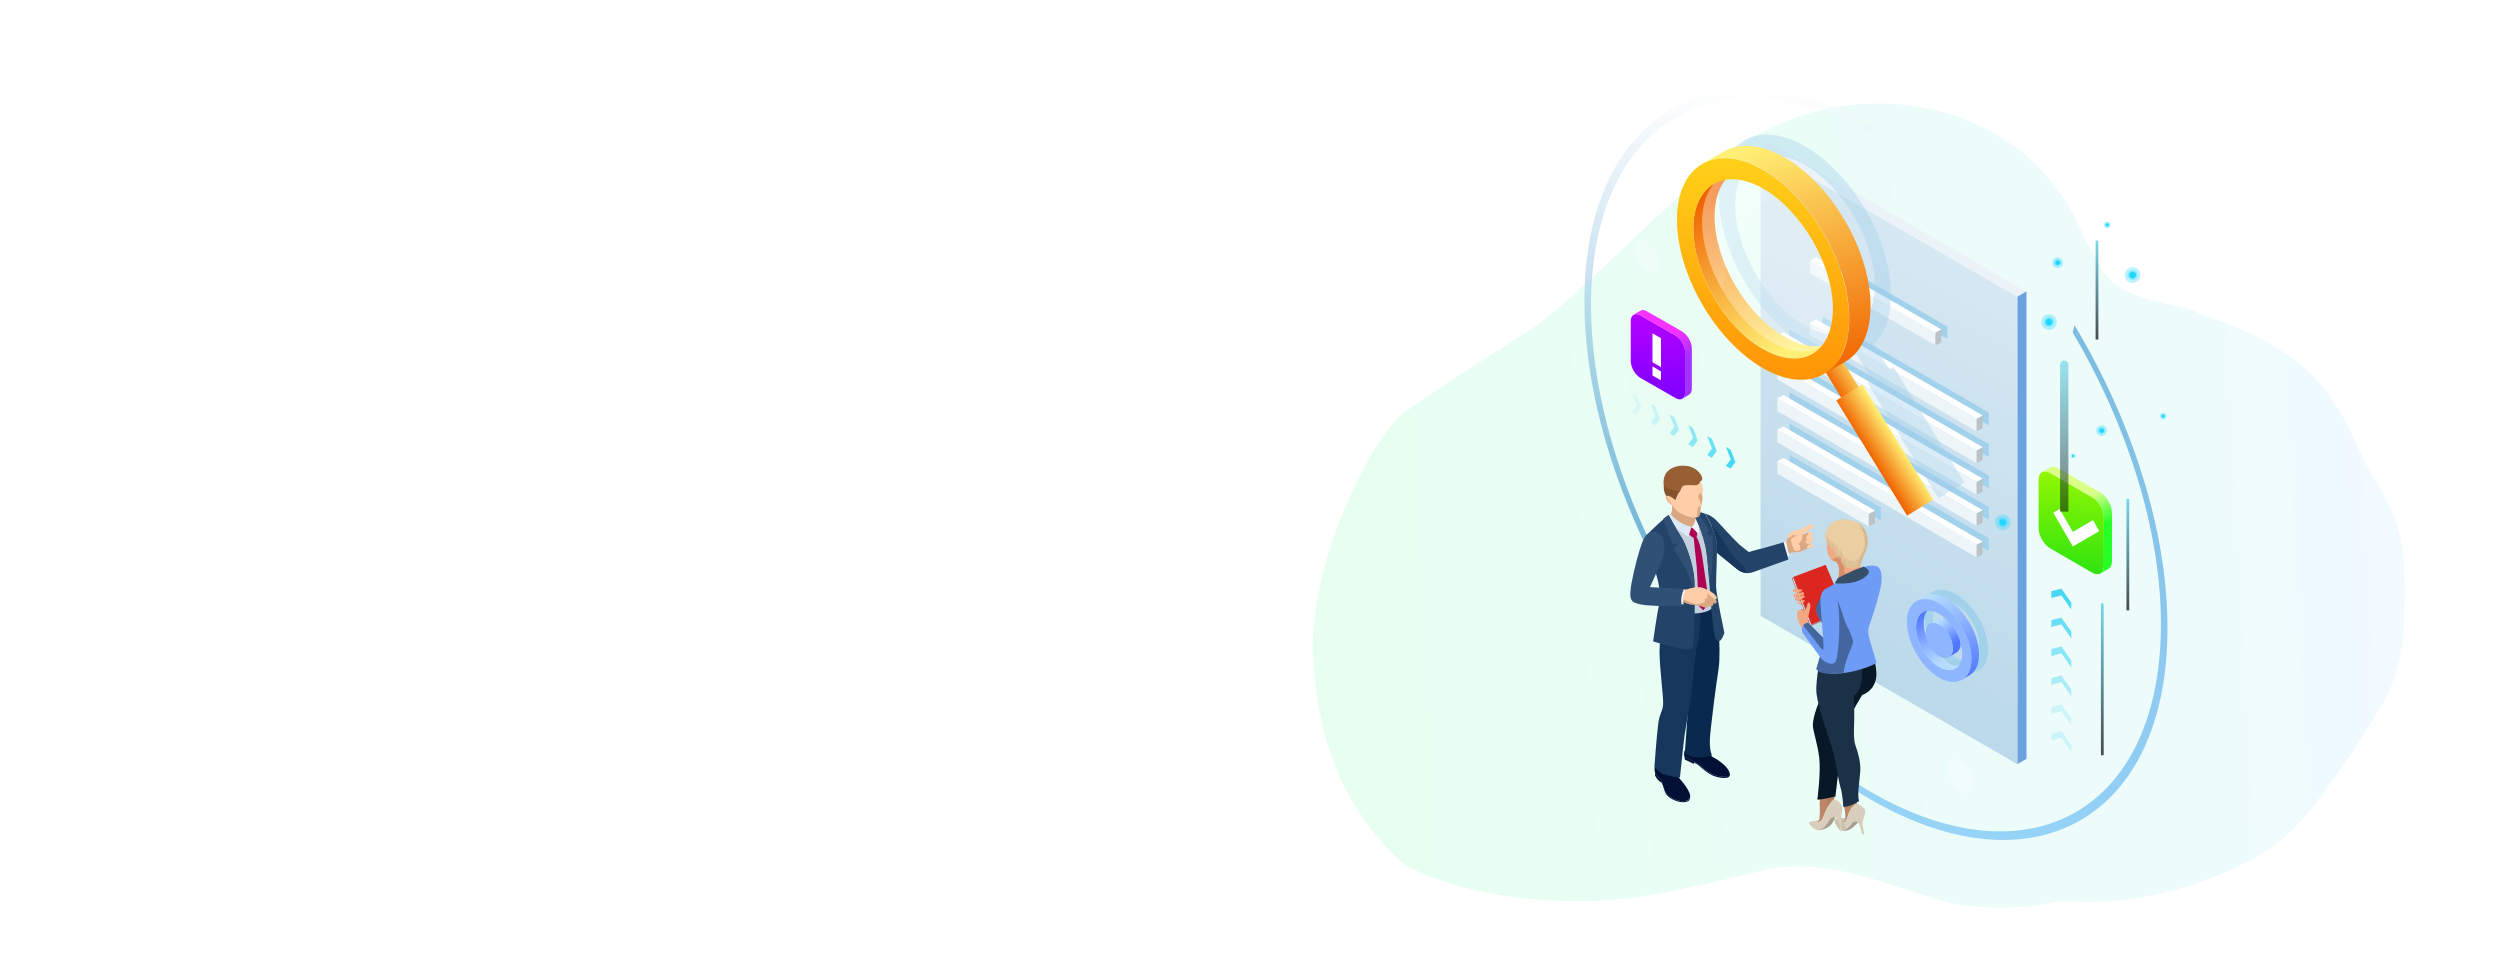 <?xml version="1.0" encoding="utf-8"?>
<!-- Generator: Adobe Illustrator 26.5.0, SVG Export Plug-In . SVG Version: 6.00 Build 0)  -->
<svg version="1.1" id="デザイン" xmlns="http://www.w3.org/2000/svg" xmlns:xlink="http://www.w3.org/1999/xlink" x="0px"
	 y="0px" viewBox="0 0 1175.2 451.2" style="enable-background:new 0 0 1175.2 451.2;" xml:space="preserve">
<style type="text/css">
	.st0{fill:#FFFFFF;}
	.st1{fill:url(#SVGID_1_);}
	.st2{opacity:0.3;fill:#1ED6FE;}
	.st3{fill:#1ED6FE;}
	.st4{fill:#EBF3F8;}
	.st5{fill:#6BA1DF;}
	.st6{fill:url(#SVGID_00000103943561568809924040000017187720684424865929_);}
	.st7{fill:#A2D1EC;}
	.st8{fill:#EEF5F9;}
	.st9{fill:#BCC3C7;}
	.st10{fill:url(#SVGID_00000119097916491956890210000016923670487149866173_);}
	.st11{fill:url(#SVGID_00000156549336099369426130000006879182931507921082_);}
	.st12{fill:#8EB5FF;}
	.st13{fill:url(#SVGID_00000096749070730790172950000005113029144755838647_);}
	.st14{opacity:0.4;fill:#A2D1EC;}
	.st15{fill:url(#SVGID_00000034072251107392097550000012302500246893038239_);}
	.st16{opacity:0.3;fill:#FFFFFF;}
	.st17{opacity:0.1;fill:#FFFFFF;}
	.st18{fill:url(#SVGID_00000115497171712222134520000014515093556351081663_);}
	.st19{fill:url(#SVGID_00000162336192738671213500000002397870468046363043_);}
	.st20{fill:url(#SVGID_00000044160456554581649200000017671277359058213794_);}
	.st21{fill:url(#SVGID_00000173145964632323250140000017485928879052743587_);}
	.st22{opacity:0.5;fill:url(#SVGID_00000147911683848333834740000006615607876158995328_);}
	.st23{opacity:0.5;fill:url(#SVGID_00000176763511389371844390000008724848997301227680_);}
	.st24{fill:url(#SVGID_00000067931526407276783160000014269035592182322331_);}
	.st25{fill:url(#SVGID_00000022551577745930701570000018275631768774263204_);}
	.st26{fill:url(#SVGID_00000023275429142263834430000007916331725497472899_);}
	.st27{fill:url(#SVGID_00000156563270289050884570000002720116035960377515_);}
	.st28{fill:#48D8F5;}
	.st29{opacity:0.8;fill:#48D8F5;}
	.st30{opacity:0.6;fill:#48D8F5;}
	.st31{opacity:0.4;fill:#48D8F5;}
	.st32{opacity:0.2;fill:#48D8F5;}
	.st33{opacity:0.1;fill:#48D8F5;}
	.st34{opacity:0.2;fill:#FFFFFF;}
	.st35{fill:#F2A983;}
	.st36{fill:#D88F69;}
	.st37{fill:#1B446E;}
	.st38{fill:#B61617;}
	.st39{fill:#A2A9AD;}
	.st40{fill:#D4DBDF;}
	.st41{fill:#DC2620;}
	.st42{fill:#BD8668;}
	.st43{opacity:0.5;fill:#B0795B;}
	.st44{fill:#D9CEBC;}
	.st45{fill:#A79C8A;}
	.st46{fill:#CCC1AF;}
	.st47{fill:#091826;}
	.st48{fill:#1A3147;}
	.st49{fill:#6E9BF5;}
	.st50{opacity:0.5;fill:#1A3147;}
	.st51{fill:#EBCEA2;}
	.st52{opacity:0.5;fill:#D2B589;}
	.st53{fill:#D2B589;}
	.st54{fill:#354F68;}
	.st55{fill:#001135;}
	.st56{fill:#092A4E;}
	.st57{fill:#16375B;}
	.st58{fill:#C2CFDC;}
	.st59{fill:#B00052;}
	.st60{fill:#D9A782;}
	.st61{fill:#DBE8F5;}
	.st62{fill:#234468;}
	.st63{fill:#305175;}
	.st64{fill:#F1A882;}
	.st65{fill:#FFCDA8;}
	.st66{fill:#985F35;}
	.st67{opacity:0.3;fill:#563317;}
	.st68{opacity:0.5;fill:url(#SVGID_00000045620561714819237880000016360022364220650940_);}
	.st69{opacity:0.7;fill:url(#SVGID_00000008115919998473840390000012260953601671133071_);}
	.st70{opacity:0.7;fill:url(#SVGID_00000115496620796366072800000001336772083685159080_);}
	.st71{opacity:0.7;fill:url(#SVGID_00000019670718403199158960000005791935286089436309_);}
</style>
<rect class="st0" width="1175.2" height="451.2"/>
<linearGradient id="SVGID_1_" gradientUnits="userSpaceOnUse" x1="613.477" y1="239.162" x2="1127.867" y2="239.162" gradientTransform="matrix(0.999 -5.154490e-02 5.154490e-02 0.999 -10.727 45.833)">
	<stop  offset="0" style="stop-color:#E6FFF0"/>
	<stop  offset="1" style="stop-color:#F0FAFF"/>
</linearGradient>
<path class="st1" d="M1127.6,249.5c-4.7-17.3-10.8-20.3-18-36.7c-5.2-12-11.2-23.8-19.9-33.5c-10.7-11.8-25-19.9-39.7-25.9
	c-5.6-2.3-11.3-4.3-17-6.1c-0.2-0.5-0.4-0.8-0.7-1c-11.2-3.7-24.5-4.5-34.8-10.7c-3.5-2-6.6-4.7-9.2-8.2c-2.5-5-5.3-9.8-8.2-14.6
	c-23.4-61.8-97.3-80-153-50c-30.8,16.6-85.9,79.8-111.7,94.8c-3,1.9-8.9,5.6-15.7,9.9c-13.5,8.6-39,25.7-40.4,26.9
	c-16.6,14.4-44.3,72.9-42.1,113.9c2.5,46.1,18.3,76.5,44,98.9c5,2.4,10.2,4.5,15.4,6.4c15.8,5.5,32.6,8.5,49.3,9.5
	c10.7,0.7,21.4,0.7,31.9-0.1c10.5-0.8,20.9-2.4,30.7-4.7c8.7-1.6,17.2-3.5,25.6-5.7c3.6-0.8,7.1-1.6,10.5-2.3
	c27.4-8.4,54,2.4,80.4,10.8c20.4,7,42.9,7,64.3,2.4c27.6,2.4,55.7-3.6,80.9-15.3c8.4-3.9,16.6-8.4,23.6-14.5
	c6.7-5.8,12.2-12.7,17.5-19.8c9.8-13.1,18.9-26.7,27.3-40.7c5.3-8.8,8.9-18.1,10.4-29C1130.9,289,1131.3,263.1,1127.6,249.5z"/>
<g>
	<g>
		<path class="st2" d="M990.5,202.4c0,1.4-1.2,2.6-2.6,2.6c-1.4,0-2.6-1.2-2.6-2.6c0-1.4,1.2-2.6,2.6-2.6
			C989.4,199.8,990.5,201,990.5,202.4z"/>
		<path class="st2" d="M989.6,202.4c0,0.9-0.7,1.7-1.7,1.7c-0.9,0-1.7-0.7-1.7-1.7c0-0.9,0.7-1.7,1.7-1.7
			C988.9,200.8,989.6,201.5,989.6,202.4z"/>
		<path class="st3" d="M989.1,202.4c0,0.6-0.5,1.1-1.1,1.1c-0.6,0-1.1-0.5-1.1-1.1c0-0.6,0.5-1.1,1.1-1.1
			C988.6,201.3,989.1,201.8,989.1,202.4z"/>
	</g>
	<g>
		<path class="st2" d="M969.9,123.5c0,1.4-1.2,2.6-2.6,2.6c-1.4,0-2.6-1.2-2.6-2.6c0-1.4,1.2-2.6,2.6-2.6
			C968.7,120.9,969.9,122.1,969.9,123.5z"/>
		<path class="st2" d="M968.9,123.5c0,0.9-0.7,1.7-1.7,1.7c-0.9,0-1.7-0.7-1.7-1.7c0-0.9,0.7-1.7,1.7-1.7
			C968.2,121.9,968.9,122.6,968.9,123.5z"/>
		<path class="st3" d="M968.4,123.5c0,0.6-0.5,1.1-1.1,1.1c-0.6,0-1.1-0.5-1.1-1.1c0-0.6,0.5-1.1,1.1-1.1
			C967.9,122.4,968.4,122.9,968.4,123.5z"/>
	</g>
	<g>
		<path class="st2" d="M975.7,214.3c0,0.6-0.5,1.2-1.2,1.2c-0.6,0-1.2-0.5-1.2-1.2c0-0.6,0.5-1.2,1.2-1.2
			C975.2,213.2,975.7,213.7,975.7,214.3z"/>
		<path class="st2" d="M975.3,214.3c0,0.4-0.3,0.7-0.7,0.7c-0.4,0-0.7-0.3-0.7-0.7c0-0.4,0.3-0.7,0.7-0.7
			C974.9,213.6,975.3,213.9,975.3,214.3z"/>
		<path class="st3" d="M975,214.3c0,0.3-0.2,0.5-0.5,0.5c-0.3,0-0.5-0.2-0.5-0.5c0-0.3,0.2-0.5,0.5-0.5
			C974.8,213.8,975,214,975,214.3z"/>
	</g>
	<polygon class="st4" points="948.3,139.5 827.6,69.9 831.9,67.3 952.6,137 	"/>
	<polygon class="st5" points="952.6,356.7 948.3,359.2 948.3,139.5 952.6,137 	"/>
	
		<linearGradient id="SVGID_00000155857191373222933200000012619889590835955634_" gradientUnits="userSpaceOnUse" x1="958.515" y1="75.494" x2="845.05" y2="298.947">
		<stop  offset="0" style="stop-color:#EEF5F9"/>
		<stop  offset="6.313600e-02" style="stop-color:#DCEBF4"/>
		<stop  offset="1" style="stop-color:#BBD9EA"/>
	</linearGradient>
	<polygon style="fill:url(#SVGID_00000155857191373222933200000012619889590835955634_);" points="948.3,359.2 827.6,289.5 
		827.6,69.9 948.3,139.5 	"/>
	<polygon class="st7" points="934.9,199.9 856.6,154.7 856.6,148.7 934.9,193.9 	"/>
	<polygon class="st7" points="915.4,159.4 856.6,125.4 856.6,119.5 915.4,153.5 	"/>
	<g>
		<polygon class="st8" points="929.2,202.8 850.9,157.6 850.9,151.6 929.2,196.8 		"/>
		<polygon class="st9" points="929.2,202.8 932,201.3 932,195.3 929.2,196.8 		"/>
		<polygon class="st0" points="932,195.3 853.7,150.1 850.9,151.6 929.2,196.8 		"/>
	</g>
	<g>
		<polygon class="st8" points="909.8,162.3 850.9,128.4 850.9,122.4 909.8,156.4 		"/>
		<polygon class="st9" points="909.8,162.3 912.6,160.9 912.6,154.9 909.8,156.4 		"/>
		<polygon class="st0" points="912.6,154.9 853.7,120.9 850.9,122.4 909.8,156.4 		"/>
	</g>
	<g>
		<polygon class="st7" points="934.9,214.8 841.2,160.7 841.2,154.8 934.9,208.8 		"/>
		<g>
			<polygon class="st8" points="929.2,217.7 835.5,163.6 835.5,157.7 929.2,211.7 			"/>
			<polygon class="st9" points="929.2,217.7 932,216.2 932,210.2 929.2,211.7 			"/>
			<polygon class="st0" points="932,210.2 838.4,156.2 835.5,157.7 929.2,211.7 			"/>
		</g>
	</g>
	<g>
		<polygon class="st7" points="934.9,229.5 841.2,175.5 841.2,169.5 934.9,223.6 		"/>
		<g>
			<polygon class="st8" points="929.2,232.5 835.5,178.4 835.5,172.4 929.2,226.5 			"/>
			<polygon class="st9" points="929.2,232.5 932,231 932,225 929.2,226.5 			"/>
			<polygon class="st0" points="932,225 838.4,171 835.5,172.4 929.2,226.5 			"/>
		</g>
	</g>
	<g>
		<polygon class="st7" points="934.9,244.3 841.2,190.3 841.2,184.3 934.9,238.4 		"/>
		<g>
			<polygon class="st8" points="929.2,247.2 835.5,193.2 835.5,187.2 929.2,241.3 			"/>
			<polygon class="st9" points="929.2,247.2 932,245.7 932,239.8 929.2,241.3 			"/>
			<polygon class="st0" points="932,239.8 838.4,185.7 835.5,187.2 929.2,241.3 			"/>
		</g>
	</g>
	<g>
		<polygon class="st7" points="934.9,259.1 841.2,205 841.2,199.1 934.9,253.1 		"/>
		<g>
			<polygon class="st8" points="929.2,262 835.5,207.9 835.5,202 929.2,256 			"/>
			<polygon class="st9" points="929.2,262 932,260.5 932,254.6 929.2,256 			"/>
			<polygon class="st0" points="932,254.6 838.4,200.5 835.5,202 929.2,256 			"/>
		</g>
	</g>
	<g>
		<polygon class="st7" points="884.2,244.6 841.2,219.8 841.2,213.8 884.2,238.6 		"/>
		<g>
			<polygon class="st8" points="878.5,247.5 835.5,222.7 835.5,216.7 878.5,241.5 			"/>
			<polygon class="st9" points="878.5,247.5 881.4,246 881.4,240 878.5,241.5 			"/>
			<polygon class="st0" points="881.4,240 838.4,215.3 835.5,216.7 878.5,241.5 			"/>
		</g>
	</g>
	<g>
		<g>
			<path class="st7" d="M919.4,289.3c-3.5-2-6.4-0.4-6.4,3.7c0,4.1,2.8,9,6.4,11.1c3.5,2,6.4,0.4,6.4-3.7
				C925.8,296.3,923,291.4,919.4,289.3z"/>
			<path class="st7" d="M919.5,279.3c-8.4-4.8-15.2-1-15.2,8.7c0,9.6,6.7,21.3,15.1,26.1c8.4,4.8,15.2,1,15.2-8.7
				C934.6,295.8,927.8,284.1,919.5,279.3z M919.4,309.2c-6-3.5-10.9-11.9-10.8-18.8c0-6.9,4.9-9.7,10.9-6.2
				c6,3.5,10.9,11.9,10.8,18.8C930.3,309.9,925.4,312.7,919.4,309.2z"/>
		</g>
		<g>
			
				<linearGradient id="SVGID_00000137842020235943922210000006791119534387863207_" gradientUnits="userSpaceOnUse" x1="914.213" y1="310.484" x2="902.704" y2="289.027">
				<stop  offset="0" style="stop-color:#B5DCFF"/>
				<stop  offset="1" style="stop-color:#5277FF"/>
			</linearGradient>
			<path style="fill:url(#SVGID_00000137842020235943922210000006791119534387863207_);" d="M915.1,311.5
				c-6-3.5-10.9-11.9-10.8-18.8c0-3.4,1.2-5.8,3.2-7l-3.6,2.1c-2,1.1-3.2,3.5-3.2,7c0,6.9,4.8,15.3,10.8,18.8c3,1.7,5.8,1.9,7.7,0.8
				l3.6-2.1C920.9,313.4,918.1,313.2,915.1,311.5z"/>
			
				<linearGradient id="SVGID_00000056385438637742550520000006535994813023570106_" gradientUnits="userSpaceOnUse" x1="910.396" y1="293.122" x2="918.198" y2="302.875">
				<stop  offset="0" style="stop-color:#B5DCFF"/>
				<stop  offset="1" style="stop-color:#5277FF"/>
			</linearGradient>
			<path style="fill:url(#SVGID_00000056385438637742550520000006535994813023570106_);" d="M915.2,291.6c-1.8-1-3.4-1.1-4.6-0.4
				l-3.6,2.1c1.2-0.7,2.8-0.6,4.6,0.4c3.5,2,6.4,7,6.4,11.1c0,2-0.7,3.4-1.9,4.1l3.6-2.1c1.1-0.7,1.9-2.1,1.9-4.1
				C921.6,298.6,918.7,293.7,915.2,291.6z"/>
			<path class="st12" d="M911.6,293.7c-3.5-2-6.4-0.4-6.4,3.7c0,4.1,2.9,9,6.4,11.1c3.5,2,6.4,0.4,6.4-3.7
				C918,300.7,915.1,295.8,911.6,293.7z"/>
			
				<linearGradient id="SVGID_00000110436912859976719160000002038984347765180570_" gradientUnits="userSpaceOnUse" x1="909.098" y1="279.041" x2="928.214" y2="317.662">
				<stop  offset="0" style="stop-color:#B5DCFF"/>
				<stop  offset="1" style="stop-color:#5277FF"/>
			</linearGradient>
			<path style="fill:url(#SVGID_00000110436912859976719160000002038984347765180570_);" d="M915.2,281.6c-4.2-2.4-8-2.7-10.8-1.1
				l-3.6,2.1c2.8-1.6,6.6-1.4,10.8,1.1c8.4,4.8,15.1,16.5,15.1,26.1c0,4.8-1.7,8.1-4.4,9.7l3.6-2.1c2.7-1.6,4.4-4.9,4.4-9.7
				C930.3,298.1,923.6,286.4,915.2,281.6z"/>
			<path class="st12" d="M911.6,283.7c-8.4-4.8-15.2-1-15.2,8.7c0,9.6,6.7,21.3,15.1,26.1c8.4,4.8,15.2,1,15.2-8.7
				C926.7,300.2,920,288.5,911.6,283.7z M911.5,313.6c-6-3.5-10.9-11.9-10.8-18.8c0-6.9,4.9-9.7,10.9-6.2c6,3.5,10.9,11.9,10.8,18.8
				C922.4,314.3,917.5,317,911.5,313.6z"/>
		</g>
	</g>
	<path class="st14" d="M890.2,172.5c0,0-0.7,0.4-2,1.2l-7.3-12c5-4.9,7.9-12.7,8-23c0.1-25.7-18-57-40.3-69.9
		C826.2,55.9,808.1,66.3,808,92c-0.1,25.7,18,57,40.3,69.9c9.1,5.3,17.6,6.7,24.4,4.7c2.5,4,5,8.1,7.4,12.1
		c-0.4,0.2-0.8,0.5-1.1,0.7c-0.8,0.5-1.1,0.7-1.1,0.7c14.8,24.2,18.4,29.9,33.3,54.2c0,0,0.4-0.2,1.1-0.7c1.9-1.2,5.8-3.5,8.6-5.2
		c1.7-1,2.6-1.6,2.6-1.6L890.2,172.5z M848.4,153c-18.1-10.5-32.8-35.8-32.7-56.6c0.1-20.8,14.8-29.2,32.9-18.8
		c18.1,10.5,32.8,35.8,32.7,56.6C881.2,155.1,866.5,163.5,848.4,153z"/>
	<g>
		
			<linearGradient id="SVGID_00000091695097981328803750000009617681728051702192_" gradientUnits="userSpaceOnUse" x1="838.276" y1="165.105" x2="866.15" y2="90.336" gradientTransform="matrix(-1 0 0 1 1677.074 0)">
			<stop  offset="0" style="stop-color:#FFF075"/>
			<stop  offset="1" style="stop-color:#F06400"/>
		</linearGradient>
		<path style="fill:url(#SVGID_00000091695097981328803750000009617681728051702192_);" d="M805.6,86.4c3.3-1.9,6.7-3.9,10-5.8
			c-5.9,3.4-9.5,10.7-9.6,21c-0.1,20.8,14.6,46.2,32.7,56.6c9.1,5.3,17.4,5.8,23.3,2.3c-3.3,1.9-6.7,3.9-10,5.8
			c-6,3.5-14.2,3-23.3-2.3c-18.1-10.5-32.8-35.8-32.7-56.6C796,97.1,799.7,89.9,805.6,86.4z"/>
		<path class="st16" d="M800.1,104.2c0.1-20.8,14.8-29.2,32.9-18.8c18.1,10.5,32.8,35.8,32.7,56.6c-0.1,20.8-14.8,29.2-32.9,18.8
			C814.7,150.4,800.1,125,800.1,104.2z"/>
		<path class="st17" d="M833.1,85.5c1.2,0.7,2.5,1.5,3.6,2.3c-10.6,8.3-23.4,23.1-27.1,48.5c-5.9-10.2-9.5-21.7-9.4-32
			C800.2,83.4,814.9,75,833.1,85.5z"/>
		
			<linearGradient id="SVGID_00000090274469811533255480000005700347216510410684_" gradientUnits="userSpaceOnUse" x1="801.166" y1="183.512" x2="809.882" y2="188.774" gradientTransform="matrix(-1 2.580000e-02 2.580000e-02 1 1674.62 -15.289)">
			<stop  offset="2.673800e-02" style="stop-color:#FABF4C"/>
			<stop  offset="1" style="stop-color:#F06400"/>
		</linearGradient>
		<path style="fill:url(#SVGID_00000090274469811533255480000005700347216510410684_);" d="M855.2,170.1c9.8,16,19.7,32.1,29.5,48.1
			c0,0,0.2-0.1,0.7-0.5c1.3-0.8,3.8-2.3,5.7-3.5c1.1-0.7,1.7-1.1,1.7-1.1l-29.5-48.1c0,0-0.6,0.4-1.7,1.1c-1.8,1.1-4.4,2.7-5.7,3.5
			C855.4,170,855.2,170.1,855.2,170.1z"/>
		
			<linearGradient id="SVGID_00000165202668057377212570000000535992234908601776_" gradientUnits="userSpaceOnUse" x1="825.705" y1="67.757" x2="867.015" y2="175.461">
			<stop  offset="0" style="stop-color:#FFF075"/>
			<stop  offset="1" style="stop-color:#F06400"/>
		</linearGradient>
		<path style="fill:url(#SVGID_00000165202668057377212570000000535992234908601776_);" d="M810.2,71.3c7.4-4.3,17.6-3.7,28.8,2.8
			c22.4,12.9,40.4,44.2,40.3,69.9c0,12.8-4.5,21.7-11.8,26c-3.3,1.9-6.7,3.9-10,5.8c7.3-4.2,11.8-13.2,11.8-26
			c0.1-25.7-18-57-40.3-69.9c-11.3-6.5-21.4-7.1-28.8-2.8C803.5,75.2,806.8,73.2,810.2,71.3z"/>
		
			<linearGradient id="SVGID_00000054253936307261039770000013736180048444662963_" gradientUnits="userSpaceOnUse" x1="828.815" y1="35.367" x2="828.815" y2="203.195">
			<stop  offset="0" style="stop-color:#FFE71F"/>
			<stop  offset="1" style="stop-color:#FF8602"/>
		</linearGradient>
		<path style="fill:url(#SVGID_00000054253936307261039770000013736180048444662963_);" d="M788.3,103.1c-0.1,25.7,18,57,40.3,69.9
			c22.4,12.9,40.5,2.5,40.6-23.1c0.1-25.7-18-57-40.3-69.9C806.6,67,788.4,77.4,788.3,103.1z M796,107.5
			c0.1-20.8,14.8-29.2,32.9-18.8c18.1,10.5,32.8,35.8,32.7,56.6c-0.1,20.8-14.8,29.2-32.9,18.8C810.6,153.7,796,128.3,796,107.5z"/>
		
			<linearGradient id="SVGID_00000120546695162241068510000002517497639087256985_" gradientUnits="userSpaceOnUse" x1="787.559" y1="202.384" x2="800.301" y2="210.077" gradientTransform="matrix(-1 2.580000e-02 2.580000e-02 1 1674.62 -15.289)">
			<stop  offset="0" style="stop-color:#FFF075"/>
			<stop  offset="1" style="stop-color:#F06400"/>
		</linearGradient>
		<path style="fill:url(#SVGID_00000120546695162241068510000002517497639087256985_);" d="M863.2,188.2
			c14.8,24.2,18.4,29.9,33.3,54.2c0,0,0.4-0.2,1.1-0.7c2-1.2,5.8-3.5,8.6-5.2c1.7-1,2.6-1.6,2.6-1.6l-33.3-54.2c0,0-0.9,0.6-2.6,1.6
			c-2.8,1.7-6.6,4.1-8.6,5.2C863.6,188,863.2,188.2,863.2,188.2z"/>
	</g>
	
		<linearGradient id="SVGID_00000061435853629677458470000009346495438120444602_" gradientUnits="userSpaceOnUse" x1="812.774" y1="43.196" x2="812.774" y2="252.043">
		<stop  offset="0" style="stop-color:#FFFFFF"/>
		<stop  offset="1" style="stop-color:#0071BC"/>
	</linearGradient>
	<path style="opacity:0.5;fill:url(#SVGID_00000061435853629677458470000009346495438120444602_);" d="M774.5,258.2l2.3-1
		c-18.1-37.2-28.9-77.1-28.9-113.7c0-85.2,58.5-120.8,131.6-81.5l1.2-2.9c-75.4-41.3-135.9-4.9-135.9,82.7
		C744.8,179.2,755.9,220.1,774.5,258.2z"/>
	
		<linearGradient id="SVGID_00000176755995031194193730000014668924819583825820_" gradientUnits="userSpaceOnUse" x1="933.956" y1="390.147" x2="981.306" y2="93.658">
		<stop  offset="0" style="stop-color:#3FA9F5"/>
		<stop  offset="1" style="stop-color:#0071BC"/>
	</linearGradient>
	<path style="opacity:0.5;fill:url(#SVGID_00000176755995031194193730000014668924819583825820_);" d="M974.3,156.2
		c25.6,43.4,41.5,92.8,41.5,137.2c0,87-61.1,122.3-136.5,78.8c-4.3-2.5-8.5-5.2-12.7-8l-1,2.9c4.5,3.1,9.1,6,13.7,8.7
		c77.1,44.5,139.6,8.4,139.6-80.6c0-46.1-16.8-97.4-43.7-142.3L974.3,156.2z"/>
	<g>
		<g>
			
				<linearGradient id="SVGID_00000029016967885742586810000017530907182978793605_" gradientUnits="userSpaceOnUse" x1="1045.324" y1="212.084" x2="1050.576" y2="282.561" gradientTransform="matrix(-1 0 0 1 2021.467 0)">
				<stop  offset="0" style="stop-color:#A9FB00"/>
				<stop  offset="1" style="stop-color:#12DE13"/>
			</linearGradient>
			<path style="fill:url(#SVGID_00000029016967885742586810000017530907182978793605_);" d="M958.3,248.3c0,3.5,2.5,7.8,5.5,9.5
				l19.7,11.4c3,1.7,5.5,0.3,5.5-3.2v-22.8c0-3.5-2.5-7.8-5.5-9.5l-19.7-11.4c-3-1.8-5.5-0.3-5.5,3.2V248.3z"/>
			
				<linearGradient id="SVGID_00000106114449691693303420000009111043444869352329_" gradientUnits="userSpaceOnUse" x1="1042.667" y1="234.846" x2="1035.882" y2="248.417" gradientTransform="matrix(-1 0 0 1 2021.467 0)">
				<stop  offset="0" style="stop-color:#D9FF89"/>
				<stop  offset="1" style="stop-color:#25FF26"/>
			</linearGradient>
			<path style="fill:url(#SVGID_00000106114449691693303420000009111043444869352329_);" d="M989,266.1v-22.8c0-3.5-2.5-7.8-5.5-9.5
				l-19.7-11.4c-1.3-0.8-2.6-0.9-3.5-0.6v0l3.3-2c1-0.6,2.4-0.6,4,0.3l19.7,11.4c3,1.8,5.5,6,5.5,9.5l0,22.8c0,1.8-0.6,3-1.7,3.6
				l-3.6,2.2v0C988.4,269,989,267.8,989,266.1z"/>
		</g>
	</g>
	<g>
		<g>
			<g>
				
					<linearGradient id="SVGID_00000151518113956686070160000011779635837955759783_" gradientUnits="userSpaceOnUse" x1="1239.994" y1="139.772" x2="1244.35" y2="198.22" gradientTransform="matrix(-1 0 0 1 2021.467 0)">
					<stop  offset="0" style="stop-color:#C100FF"/>
					<stop  offset="1" style="stop-color:#6E00FF"/>
				</linearGradient>
				<path style="fill:url(#SVGID_00000151518113956686070160000011779635837955759783_);" d="M766.6,169.8c0,2.9,2.1,6.5,4.6,7.9
					l16.4,9.4c2.5,1.5,4.6,0.3,4.6-2.6v-18.9c0-2.9-2.1-6.5-4.6-7.9l-16.4-9.4c-2.5-1.5-4.6-0.3-4.6,2.6V169.8z"/>
				
					<linearGradient id="SVGID_00000027601752363520255230000004735582547626212235_" gradientUnits="userSpaceOnUse" x1="1237.789" y1="158.649" x2="1232.162" y2="169.904" gradientTransform="matrix(-1 0 0 1 2021.467 0)">
					<stop  offset="0" style="stop-color:#F532FF"/>
					<stop  offset="1" style="stop-color:#A232FF"/>
				</linearGradient>
				<path style="fill:url(#SVGID_00000027601752363520255230000004735582547626212235_);" d="M792.1,184.5v-18.9
					c0-2.9-2.1-6.5-4.6-7.9l-16.4-9.4c-1.1-0.6-2.1-0.8-2.9-0.5v0l2.8-1.7c0.8-0.5,2-0.5,3.3,0.3l16.4,9.4c2.5,1.5,4.6,5,4.6,7.9
					l0,18.9c0,1.5-0.5,2.5-1.4,3l-3,1.8v0C791.6,187,792.1,186,792.1,184.5z"/>
			</g>
		</g>
		<g>
			<polygon class="st0" points="780.8,159 776.8,156.7 776.8,170.3 780.8,172.6 			"/>
			<polygon class="st0" points="780.8,174.6 776.8,172.2 776.8,176.5 780.8,178.8 			"/>
		</g>
	</g>
	<polygon class="st0" points="986.8,249.7 983.9,244.5 974.4,250 968.2,239.3 965.2,241 971.4,251.7 971.4,251.7 974.4,256.9 
		977.3,255.2 977.3,255.2 	"/>
	<g>
		<polygon class="st28" points="969,276.7 964.3,277.9 964.3,281.1 969,279.9 973.7,286.5 973.7,283.3 		"/>
		<polygon class="st29" points="969,290.3 964.3,291.5 964.3,294.7 969,293.5 973.7,300.1 973.7,296.9 		"/>
		<polygon class="st30" points="969,303.9 964.3,305.1 964.3,308.4 969,307.1 973.7,313.8 973.7,310.5 		"/>
		<polygon class="st31" points="969,317.5 964.3,318.8 964.3,322 969,320.7 973.7,327.4 973.7,324.2 		"/>
		<polygon class="st32" points="969,331.1 964.3,332.4 964.3,335.6 969,334.3 973.7,341 973.7,337.8 		"/>
		<polygon class="st32" points="969,343.6 964.3,344.9 964.3,348.1 969,346.8 973.7,353.5 973.7,350.3 		"/>
	</g>
	<g>
		<polygon class="st33" points="769.3,194.8 767.1,193.5 769.4,190.4 767.1,184.6 769.3,185.9 771.6,191.6 		"/>
		<polygon class="st32" points="778.1,199.9 775.9,198.6 778.2,195.5 775.9,189.7 778.1,191 780.4,196.8 		"/>
		<polygon class="st31" points="787,205 784.8,203.7 787.1,200.6 784.8,194.8 787,196.1 789.3,201.9 		"/>
		<polygon class="st30" points="795.8,210.1 793.6,208.8 795.9,205.7 793.6,199.9 795.8,201.2 798.1,207 		"/>
		<polygon class="st29" points="804.7,215.2 802.5,213.9 804.8,210.8 802.5,205 804.7,206.3 807,212.1 		"/>
		<polygon class="st28" points="813.5,220.3 811.3,219 813.6,215.9 811.3,210.1 813.5,211.4 815.8,217.2 		"/>
	</g>
	<path class="st34" d="M779.9,124.2c0,3.9-2.8,5.5-6.1,3.5c-3.4-2-6.1-6.7-6.1-10.6c0-3.9,2.8-5.5,6.1-3.5
		C777.1,115.5,779.9,120.3,779.9,124.2z"/>
	<path class="st34" d="M927.7,368.3c0,3.9-2.8,5.5-6.1,3.5c-3.4-2-6.1-6.7-6.1-10.6c0-3.9,2.8-5.5,6.1-3.5
		C925,359.6,927.7,364.4,927.7,368.3z"/>
	<g>
		<g>
			<g>
				<path class="st35" d="M843.4,277.7c0,0,1.9,0.8,1.6,1.3c-0.2,0.4-1,1.3-0.9,1.3c0,0.1,0.3,0.9,0.4,0.9c0,0,0.2,1.1,0.2,1.1
					s1.4-0.1,1.5,0.1c0.1,0.2-0.1,0.6-0.1,0.6l0.2,0.9c0,0,0.8,0.2,1.7-0.1c0.9-0.3,3.9-1.1,3.9-1.1l3.5,0.1l1.7-4.5H853
					c0,0-1.5-2.2-2.2-3c-0.6-0.8-2.3-1.4-2.9-1.6c-0.6-0.2-2,0.3-2.4,0.7c-0.5,0.4-0.6,1,0,1c0.6,0,1.7-0.3,1.7-0.3s1.5,0.7,1.2,1.1
					c-0.3,0.4-4,0.6-4,0.6L843.4,277.7z"/>
				<path class="st36" d="M844.7,282.3c0,0-0.2-1-0.2-1.1c0,0-0.3-0.8-0.4-0.9c0-0.1,0.7-0.9,0.9-1.3c0.2-0.4-1.6-1.3-1.6-1.3
					l0.9-0.8c0,0,3.7-0.2,4-0.6c0.3-0.4-1.2-1.1-1.2-1.1s-1.1,0.3-1.7,0.3c-0.3,0-0.4-0.2-0.4-0.4c0.2,0,0.6,0.1,0.9,0
					c1-0.2,1.8-0.4,1.8-0.4s1,0.8,1.2,1.3c0.2,0.5,0.3,1.8,0.9,2.8c0.6,1,1.4,1.4,1.4,1.4s-2.6,0.3-2.5,1.3c0,1,0.2,1.6,1.1,1.4
					c0.9-0.2,2.9-1.5,2.9-1.5l3.4,0.3l-0.5,1.5l-3.5-0.1c0,0-3,0.8-3.9,1.1c-0.9,0.3-1.7,0.1-1.7,0.1l-0.2-0.9c0,0,0.2-0.4,0.1-0.6
					C846.1,282.2,844.7,282.3,844.7,282.3z"/>
			</g>
			<polygon class="st37" points="854,278.1 853.7,283.4 857.2,283.6 857.8,278.1 			"/>
		</g>
		<path class="st36" d="M845.9,287.7c0-0.1,0-0.9,0.2-1c0.2-0.1,3.3-1,4-1.2c0.7-0.2,2.5-0.5,2.6,0.2c0.1,0.6-2.6,1.1-2.6,1.1
			l-0.1,0.9c0,0,1.5-0.5,2-0.6c0.4-0.1,1.6-0.2,1.7,0.2c0.1,0.4-1.1,0.7-1.9,1c-0.8,0.3-2,0.6-2,0.6v0.3c0,0,1.7-0.3,2.4-0.5
			c0.6-0.2,1.7-0.5,1.8-0.2c0.1,0.3,0.6,0.7-1.2,1.3c-1.8,0.6-3.2,0.9-3.3,1.1c0,0.1-0.1,0.4,0,0.5c0.1,0.1,0.3,0.1,1.3-0.2
			c1-0.3,2.3-0.8,2.4-0.8c0.2,0,0.7,0.3,0.2,0.7c-0.5,0.4-3.3,1.7-3.9,1.6C848.8,292.8,845.9,287.7,845.9,287.7z"/>
		<g>
			<polygon class="st38" points="851.6,293.5 851,294.3 866.6,287.4 867.2,286.6 			"/>
			<polygon class="st39" points="866.5,287.3 866.7,287 851.5,293.7 851.2,294.2 			"/>
			<polygon class="st38" points="842.4,272 851,294.3 851.6,293.5 843,271.2 			"/>
			<polygon class="st40" points="851.5,293.7 843,271.5 842.6,272.1 851.1,294.2 			"/>
			<polygon class="st41" points="843,271.2 851.6,293.5 867.2,286.6 858.2,265.5 			"/>
		</g>
		<path class="st42" d="M862.2,375.7L862.2,375.7c-2.8,1.9-4.9,7.6-5.4,9.1c-0.5,1.5-2,1.7-2.5,1.5c-0.5-0.2,0.8-0.8,0.8-0.8
			c0.3,0,0.5-5,0.3-6.5c-0.2-1.5,0.3-4.1,0.5-6.4c0.2-2.3,0.2-11.4,0.2-11.4h8.1c0,0-0.7,2.8-1.2,6.1
			C862.5,370.3,862.2,375.7,862.2,375.7z"/>
		<path class="st43" d="M862.2,375.7L862.2,375.7c-1.3,0.9-2.4,2.5-3.3,4.2c-0.2-2.9-0.3-6.7-0.3-6.7l4.1-3.2
			C862.4,372.8,862.2,375.7,862.2,375.7z"/>
		<path class="st42" d="M872.4,376c0.1,1,0.5,1.6,0.7,1.8c-3,0.8-4.2,4.9-4.6,6.2c-0.3,1.3-0.9,2.5-1.5,2.4c-0.5-0.1-0.1-0.7,0.2-1
			c0.3-0.3,0.2-0.9,0.2-0.9s0,0,0,0c0.2-0.7-0.1-3.9-0.4-4.7c-0.3-0.8-0.3-3.9-0.3-4.7c0-0.9-1.1-4.3-1.6-6.1
			c-0.5-1.8-1.8-8.4-1.8-8.4l10.8-0.8c0,0,0.2,3-0.6,5.8C872.7,368.6,872.2,374.7,872.4,376z"/>
		<path class="st44" d="M873.2,377.8c0,0,1.5,0.8,2.7,1.8c1.1,1.1,1.2,1.8,0.7,3.3c-0.5,1.5-1.1,3.2-1,4.7c0.2,1.5,0.7,4.3,0.7,4.3
			l-0.3,0.3c0,0-0.7-0.1-0.7-0.1c0.1,0-1.1-4.6-1.8-5.3c-0.7-0.7-2-1.1-3.1,0.3c-1.1,1.4-3.3,3.7-4.4,3.6c-1.2-0.1-2.6-2.2-3.2-3.6
			c-0.5-1.3-0.5-1.9,0.5-2.2c1.1-0.3,4.1-0.3,4.1-0.3s0.1,0.6-0.2,0.9c-0.3,0.3-0.7,0.9-0.2,1c0.5,0.1,1.1-1.1,1.5-2.4
			C868.9,382.7,870.1,378.5,873.2,377.8z"/>
		<path class="st45" d="M870.5,387.1c1-1.3,2.2-1.1,2.9-0.5c-0.7,0.8-2.1,2.2-3.3,3c-1.8,1.1-3.1,1-3.6,1c0,0,0,0,0,0
			C867.6,390.3,869.5,388.4,870.5,387.1z"/>
		<path class="st46" d="M863.4,384.9c1.1-0.3,4.1-0.3,4.1-0.3s0,0.5-0.1,0.8l-0.1,0.1c0,0,0,0,0,0c-0.1,0.1-0.3,0.3-0.4,0.5l0,0l0,0
			c-0.1,0.2-0.1,0.3,0,0.4c0.1,0.7,0.4,2.4,1.1,3.2c-0.7,0.6-1.5,1.1-2,1c-1.2-0.1-2.6-2.2-3.2-3.6
			C862.3,385.8,862.3,385.2,863.4,384.9z"/>
		<path class="st47" d="M879.3,304.6c0,0,3.3,8.4,2.7,13.6c-0.8,6.8-6.6,8.5-6.6,8.5s-4.9,7.7-6.7,12.8c-1.7,5.1-4.6,23.8-5,27.2
			c-0.4,3.4-0.9,7.7-0.9,7.7s-6.5,1.6-8.5,1.5c0,0,1.7-13,0.9-19.6c-0.8-6.7-2.8-12.2-3-15c-0.2-2.8,1.8-9.3,3-11.4
			c1.2-2.1,14.2-23.9,14.2-23.9L879.3,304.6z"/>
		<path class="st48" d="M874.1,306.3c0,0,1.6,4.6,1.2,11.9c-0.4,7.1-3.9,8.9-3.9,8.9s0.4,7.8,0.2,12.6c-0.2,4.9-0.2,8.6,0.7,11
			c0.9,2.4,2.4,7.3,2.2,11.5c-0.2,4.2-1.6,11.1-0.6,14.4c0,0-3.2,2-5.1,2.4c-2,0.4-2.3,0.3-2.3,0.3s-0.3-5.9-1.3-9.1
			c-1-3.2-2.6-14-3.9-18.3c-1.3-4.2-6.6-19.2-7.4-25.8c-0.7-6.6,2.6-20.9,2.6-20.9L874.1,306.3z"/>
		<path class="st49" d="M876,266.7c0,0,2.5-1.2,5.4-0.7c2.9,0.5,3.3,3.6,3,7.7c-0.3,4.1-3.7,14.7-5.1,18.6c-1.4,3.8-1.1,5.1-0.8,6.8
			c0.3,1.7,3.6,12.3,3.6,12.3s-0.7,1.3-8.6,3.6c-10,2.8-18.4,1.9-19.7-0.5l3.3-11.2c0,0,0.6-7.9,0.5-8.6c-0.1-0.7-3.8-4.9-3.9-8.1
			c-0.1-3.2,5.3-10.2,5.3-10.2l3.6-2.1C862.4,274.3,874.4,269.4,876,266.7z"/>
		<path class="st50" d="M853.8,314.4l3.3-11.2c0,0,0.6-7.9,0.5-8.6c-0.1-0.7-3.8-4.9-3.9-8.1c-0.1-1.8,1.5-4.7,3-6.9l7.3,3
			c0,0,1.9,4.8,2.8,8.2c1,3.4,5.1,9.5,4.1,12c-0.7,2-3.9,8.4-4.2,13.4C859.8,317.2,854.7,316.2,853.8,314.4z"/>
		<g>
			<path class="st35" d="M864.1,272.5c0,0,0.8-4.6,0.2-6.3c-0.5-1.8-1.1-2.1-1.8-2.4c-0.6-0.2-1.8,0-3-2.9c-1.1-2.9-0.5-4-0.6-5.2
				c-0.1-1.2-0.4-2.1-0.1-3.2c0.3-1.1,1.1-5.3,4.6-6.4c3.5-1.1,7.6-0.4,9.7,1.1c2.1,1.5,3.6,4.7,3.2,7.8c-0.3,3.1-2.2,4.9-2.5,7
				c-0.2,2.1,0.8,4.9,1.9,6.7c1.1,1.8-1.8,3.8-3.7,4.5C867.9,274.7,864.1,272.5,864.1,272.5z"/>
			<path class="st36" d="M863,261.1c0.4-2.1,0.5-4.3,0.5-4.3l3.6,3.3c0,0-1.1,7.9,0.8,11.5c0.4,0.7,0.3,1.4,0,2
				c-2.2-0.2-3.8-1.1-3.8-1.1s0.8-4.6,0.2-6.3c-0.5-1.8-1.1-2.1-1.8-2.4c-0.3-0.1-0.7-0.1-1.2-0.4C862,262.9,862.8,262.2,863,261.1z
				"/>
			<path class="st35" d="M862.5,261.3c0.1,0.2,1.5,0.5,1.5-2c0-2.5-1.6-3.3-1.7-1.4C862.2,259.6,862.5,261.3,862.5,261.3z"/>
			<path class="st51" d="M858.2,250.4c0.7-2.9,4-8.6,14.2-5.2c2.1,0.7,6.1,4.4,5.5,10.5c-0.2,2.3-1.2,4-2.1,6.2
				c-1.2,2.9-1.3,4-1.3,4s-3.4,2.3-6.6,0.7c-0.8-0.4-1.1-1-1.2-1.7c-0.2,0.3-0.4,0.5-0.6,0.7c0,0,0-1.2-0.1-2.7
				c-0.2,1.1-0.7,1.7-0.7,1.7c0.2-0.5,0.2-1.7,0-3c-0.4,1.1-0.9,1.7-0.9,1.7c0.2-0.3,0.3-1.1,0.4-2.1c-0.5,0.5-1.1,0.9-1.8,1.1
				c-0.1,0,0.8-2,0.9-3.7c-0.9,2.4-2.1,3.8-2.1,3.8c0.7-1.3,1.1-3,1.4-4.3c-0.6,1-1.4,2-1.4,2c0.4-0.8,0.6-1.7,0.6-2.6
				c-0.4,0.6-0.8,1-0.8,1c0.2-0.7,0.2-1.4,0.1-2c-0.2,1.1-1,1.7-1,1.7c0.3-1.3-0.6-3.3-1.2-4.3c0,0.9,0.2,2.2,0.9,3
				c0,0-0.9-0.8-1.5-1.9c0,0.1-0.1,0.3-0.1,0.4C858.7,255.4,857.6,253.3,858.2,250.4z"/>
			<path class="st52" d="M864.5,263.3c0.2-0.3,0.3-1.1,0.4-2.1c-0.5,0.5-1.1,0.9-1.8,1.1c-0.1,0,0.8-2,0.9-3.7
				c-0.9,2.4-2.1,3.8-2.1,3.8c0.7-1.3,1.1-3,1.4-4.3c-0.6,1-1.4,2-1.4,2c0.4-0.8,0.6-1.7,0.6-2.6c-0.4,0.6-0.8,1-0.8,1
				c0.2-0.7,0.2-1.4,0.1-2c-0.2,1.1-1,1.7-1,1.7c0.3-1.3-0.6-3.3-1.2-4.3c0,0.9,0.2,2.2,0.9,3c0,0-0.9-0.8-1.5-1.9
				c0,0.1-0.1,0.3-0.1,0.4c0,0-1-2.1-0.5-4.9c-0.1,1.3,0,2.7,0.5,3.7c0,0-0.2-1.4,0.1-2.1c0,0,0.6,0.9,1.3,2.3
				c0.6,1.4,0.8,2.7,0.8,2.7s-0.7-4-0.4-3.6c0.3,0.4,2.5,3,2.2,4.3c0,0,0.3-2,0.1-2.7c0,0,1.5,2.8,1.3,5c0,0,0.7-1.3,0.5-2.2
				c0,0,2.2,3.7,2.1,5.3l0.3-1.3c0,0,0,2.8,1.1,4.8c-0.1,0-0.2-0.1-0.3-0.1c-0.8-0.4-1.1-1-1.2-1.7c-0.2,0.3-0.4,0.5-0.6,0.7
				c0,0,0-1.2-0.1-2.7c-0.2,1.1-0.7,1.7-0.7,1.7c0.2-0.5,0.2-1.7,0-3C865,262.7,864.5,263.3,864.5,263.3z"/>
			<path class="st52" d="M866.8,263.8l1-2.1c0,0,0.2,1.5,0.9,2.2l-0.2-1.6c0,0,0.9,1.5,1.1,1.7l0.1-1.3l0.7,1.4c0,0,0.6-0.8,0.7-1.2
				l0.2,1.4c0,0,1.6-0.9,1.9-2.1c0,0,0.3,1,0.2,1.6c0.2-0.6,0.8-2.5,1.5-3.6c0.8-1.3,1.2-2.1,1.3-3.4c0,0,0.1,1.5-0.2,2.4
				c0,0,0.9-3.1,0.5-4.9c0,0,0.7,0,1.5,0.4c0,0.3,0,0.6-0.1,0.9c-0.2,2.3-1.2,4-2.1,6.2c-1.2,2.9-1.3,4-1.3,4s-3.4,2.3-6.6,0.7
				c-0.8-0.4-1.1-1-1.2-1.7c0,0-0.1,0.1-0.1,0.1L866.8,263.8z"/>
			<path class="st53" d="M873.2,266.5c0.3-2.2,2.1-6.1,2.1-6.1l-0.1,1.8c0,0,0.3-1,1.4-4.3c1.1-3.3-0.9-6.7-0.9-6.7
				c0.9,0.6,1.2,2.2,1.2,2.2c-0.2-4-3.4-5.6-3.4-5.6c1.6,0.4,2.4,1.6,2.4,1.6c-0.3-1.2-1.5-2.7-2.2-3.6c2.1,1.4,4.7,4.8,4.2,9.8
				c-0.2,2.3-1.2,4-2.1,6.2c-1.2,2.9-1.3,4-1.3,4S874,266.2,873.2,266.5z"/>
		</g>
		<path class="st54" d="M873.8,267.2c-2.9,0.9-9.8,4.5-9.8,4.5l-1.6,2.5c0,0,7.9,0.8,12.5-1.8c5.7-3.1,2.9-4.9,2.9-4.9l-1.6-1.2
			L873.8,267.2z"/>
		<path class="st44" d="M862.3,375.7c0,0,2.1,0.9,2.9,2c0.8,1.1,0.9,2.6,0.7,4c-0.3,1.4-0.6,3.5-0.5,4.8c0.1,1.3,0.6,4.3,0.6,4.3
			h-0.8c0,0-0.8-6.1-1.9-6.4c-1.1-0.3-2.2-0.4-3.4,1.5c-1.2,1.9-3.1,4.8-5.3,4.4c-2.2-0.4-4.6-3.1-4.2-3.7c0.4-0.6,4.8-1,4.8-1
			s-1.4,0.6-0.8,0.8c0.5,0.2,1.9,0,2.5-1.5C857.3,383.3,859.5,377.5,862.3,375.7z"/>
		<path class="st45" d="M859.8,385.8c1-1.7,2.1-1.8,3-1.6c-0.4,0.9-1.6,3.3-2.7,4.1c-1.3,1-3.7,2-5,1.9c0,0,0,0,0,0
			C857.2,389.9,858.8,387.4,859.8,385.8z"/>
		<path class="st35" d="M850.1,293.3c0,0-0.5-1.6-0.3-2.4c0.2-0.8,1.1-4.7,1.2-5.6c0.1-0.9-0.2-2-0.8-2c-0.6-0.1-0.9,1.9-1.1,2.6
			c-0.2,0.7-0.6,1.3-1.1,1.2s-1.7-0.6-2.4-0.3c-0.7,0.3-0.9,1-0.8,1.7c0.1,0.7-0.1,1.4,0.2,2.1c0.4,0.7,0.8,2.7,1,3
			c0.2,0.3,1.7,2.4,1.7,2.4L850.1,293.3z"/>
		<g>
			<path class="st35" d="M847.2,277.5c0-0.2-0.1-0.4-0.8-0.4c-0.6,0-3-0.4-3.3,0c-0.3,0.4-0.4,0.9-0.1,1.2c0.3,0.2,2.5,0,2.9,0
				C846.4,278.2,847.2,278,847.2,277.5z"/>
			<path class="st35" d="M848.1,278.9c0-0.4-0.4-0.6-1.3-0.4c-0.9,0.2-4,0.5-3.8,1.5c0.2,1,0.9,0.8,1.3,0.7c0.4-0.1,3-1,3.3-1.1
				C847.9,279.6,848.1,279.3,848.1,278.9z"/>
			<path class="st35" d="M848.4,280.2c-0.1-0.2-0.6-0.4-1.2-0.3c-0.6,0.2-3.2,1-3.4,1.3c-0.2,0.3-0.1,0.8,0.1,1
				c0.2,0.2,1.2,0,1.8-0.2C846.4,281.8,848.8,280.8,848.4,280.2z"/>
			<path class="st35" d="M848.3,282.2c-0.1-0.3-0.5-0.2-1.1,0.1c-0.6,0.3-2.1,0.8-2,1.2c0.1,0.4,0.4,0.6,0.9,0.5
				S848.7,283,848.3,282.2z"/>
		</g>
		<path class="st49" d="M863.5,281.5c-0.5-1.8-3.1-5.9-5.1-4.9c-2,1.1-3,3.2-2.6,7.9c0.4,4.7,1.2,15.2,1.2,15.2l-7-7
			c0,0-3.6,0.1-2.8,4.5c0,0,8,11.2,9.1,12.5c1,1.3,5.4,3.9,6.7,1C864.4,307.9,865.6,288.4,863.5,281.5z"/>
		<path class="st50" d="M847.7,294c0.8-1.2,2.3-1.2,2.3-1.2l7,7c0,0,0.5,5.9-0.2,5.7C856.3,305.3,849.5,296.4,847.7,294z"/>
	</g>
	<g>
		<g>
			<path class="st55" d="M796.9,358.2c2.1,1.2,3.5,3.5,7.8,5.6c2.5,1.2,8.4,2.2,8.2-0.5c0-0.1,0-0.3-0.1-0.5
				c0.2,0.4,0.3,0.8,0.4,1.2c0.2,2.7-5.7,1.7-8.2,0.5c-4.2-2.1-5.7-4.4-7.8-5.6c-0.3-0.1-0.6-0.3-0.9-0.5v0.7l-4.2-2
				c0,0-0.3-0.7-0.2-1.5C792.4,356.1,795.4,357.3,796.9,358.2z"/>
			<path class="st55" d="M802,351.5c0,0,0.5,1.6,1.5,3c0.5,0.6,1.6,1.4,2,1.6c2.4,1.1,7.3,4.8,7.5,7.3c0.2,2.7-5.7,1.7-8.2,0.5
				c-4.2-2.1-5.7-4.4-7.8-5.6c-1.6-0.9-5-2.3-5.2-2.7c-0.1-0.2-0.3-1.5,0.1-2.8C798.4,356.6,799.9,351.9,802,351.5z"/>
		</g>
		<g>
			<path class="st55" d="M787.7,361.6c-0.2,1.6,1.5,4,1.6,4.1c0.9,1.1,7.8,8.5,4.2,10.4c-3.5,1.8-9.5-1.3-10.7-4
				c-1.2-2.6-1-4.4-2.6-6c-0.9-0.9-2.1-2.2-2.4-3.7c-0.2-1,0.2-2.1,0.4-2.4c0.2-0.4,2,3.4,3.9,3.6
				C783.8,363.9,786.5,362.2,787.7,361.6z"/>
			<path class="st55" d="M780.3,366.1c1.6,1.6,1.4,3.4,2.6,6c1.2,2.7,7.2,5.8,10.7,4c0.5-0.3,0.8-0.6,0.9-1.1c0,0.7-0.3,1.3-0.9,1.6
				c-3.3,1.7-9.5-1.2-10.6-3.7c-1.2-2.4-1-4.1-2.4-5.6l0,0.5c0,0-1.6-1.3-2.6-3.2l0.1-1.6C778.5,364.3,779.5,365.4,780.3,366.1z"/>
		</g>
		<path class="st56" d="M794.5,297.1l0-9.8c0,0,8.8,1.1,12.5-3.5c0,0,2.2,21.4,0.9,30.4c-1.4,8.9-3.1,22.8-3.5,26.7
			c-0.4,3.9-1.4,10.5,0.4,14.2c0,0-7.9,2.7-12.8-1.1l1.3-18L794.5,297.1z"/>
		<path class="st57" d="M799.5,287.8c0,0-0.5,10.8-1.3,13.9c-0.7,2.5-1,5.3-1.1,5.9c-0.8,6.1-1.8,16.5-2.1,19
			c-0.6,5-2.5,14.8-3,18.2c-0.5,3.4-2.3,20.7-2.3,20.7s-8.3-0.2-12-4.9c0,0,1.1-15.3,1.8-20.3c0.6-5,2-5.6,2.3-9
			c0.3-3.3-1.7-16.9-1.7-25.4c0.1-8.4,3.2-20,3.2-20S785,289.9,799.5,287.8z"/>
		<g>
			<path class="st58" d="M799.5,245.7c0,0,4.8,14,4.7,19.7c-0.1,5.7,1.5,19.6,1.5,19.6s-1.1,2.2-5.7,3c-4.5,0.8-7.5,0.3-7.5,0.3
				s-5.9-25.7-7.3-29.4c-1.4-3.7,0.8-13.8,0.8-13.8s5,4.5,9.1,3C799.2,246.6,799.5,245.7,799.5,245.7z"/>
			<path class="st59" d="M793.1,250.5c0,0,0.7-2.3,2-2.8c1.3-0.5,2.8,1.6,2.8,1.6s0,2-0.4,3.1c0.9,1.4,2.1,4.7,2.8,9.9
				c0.7,5.2,3.1,21,3.1,21l-2.7,3.6l-2.3-2.2c0,0-0.3-11.8-0.8-18.1c-0.5-5.4-1.2-10.7-1.4-13.7C795,252.3,793.1,250.5,793.1,250.5z
				"/>
			<path class="st60" d="M785.9,236.3l11.6,5c0,0,0.5,6-2.3,6.8c-2.8,0.8-10-6.2-10-6.2C786.5,240.5,785.9,236.3,785.9,236.3z"/>
			<path class="st8" d="M796.7,241.7h0.7c2.1,4,1.1,9.4,1.1,9.4l-3.4-3.4C797.9,245.8,796.7,241.7,796.7,241.7z"/>
			<path class="st61" d="M785.2,241.2c0,0,1.3,4,9.9,6.5l-1.4,4.8c0,0-6.9-4.3-10.3-9.3L785.2,241.2z"/>
		</g>
		<path class="st62" d="M801.1,241.3c1.3,0.8,5.4,9.5,5.9,13.5c0.4,3.9-0.4,16.6-0.3,21c0.2,4.5,3.9,21.7,3.9,21.7
			c-2.5,7.3-4.4,2.3-4.6,1.2c-1.7-9.2-2.5-29.1-3.7-38.7c-1.3-9.6-6-18-6-18l1.5-1.6L801.1,241.3z"/>
		<path class="st63" d="M796.2,242.1l2.2-0.8l4.9,7.8l-1.4,2c0,0,2.6,0.5,2.9,0.6c0.3,0.1,0.5,8.3,0.1,13.3
			c-0.2,2.8-0.8,6.8-1.3,9.7c-0.5-5.5-0.9-10.8-1.4-14.7C801,250.5,796.2,242.1,796.2,242.1z"/>
		<g>
			<path class="st62" d="M784.4,242.1c0,0,3.7,6.9,6,10.4c2.3,3.5,5.8,13.6,6.1,20.1c0.4,6.6,0.2,29.5-1,32
				c-1.1,2.5-18.4-3.1-18.4-3.1s1.7-12.8,3-18c1.2-5.2-1.9-16.1-3.7-19c-1.8-2.9-3.9-11.3-2-13.3
				C776.3,249.1,783.6,242.4,784.4,242.1z"/>
			<path class="st63" d="M781.9,243.9l2.4-1.8c0,0,3.7,6.9,6,10.4c2.3,3.5,5.8,13.6,6.1,20.1c0.1,1.3,0.1,3.2,0,5.4
				c-0.8-2.6-2.2-6.2-2.7-7.7c-2-5.7-7.3-11.7-6.9-12.4c0.4-0.7,2.4-2.4,2.4-2.4l-2.8,0.3C786.5,255.7,783.2,248.2,781.9,243.9z"/>
		</g>
		<g>
			<path class="st64" d="M785.7,233.3c0,0-1-1.2-2-0.7c-1,0.5-0.7,1.6-0.2,2.5c0.5,0.9,2.5,3,3.2,2.4
				C787.3,236.8,785.7,233.3,785.7,233.3z"/>
			<path class="st65" d="M795.9,221.8c1.7,1,3.2,3.7,3.9,5.5c0.7,1.8,0.7,2.9,0.7,3.4c0,0.5-0.7,1.1-0.4,1.7
				c0.3,0.6,0.3,2.3,0.1,3.4c-0.2,1.1-0.7,2.7-0.8,3.6c-0.1,1,0.3,3.5-2.2,3.9c-2.5,0.4-8.3-1.8-10.3-4.7c-2-3-4.3-5.4-4.6-9
				c-0.3-3.6,0.9-6.7,4-8.7C789.2,218.9,793.1,220.2,795.9,221.8z"/>
			<g>
				<path class="st60" d="M798.3,238.2c0-0.1,0.9,0,1.3-0.4c0,0,0,0,0,0c-0.1,0.6-0.3,1.1-0.3,1.6c-0.1,0.9,0.2,3-1.5,3.7
					C797.4,241.6,798.4,238.3,798.3,238.2z"/>
				<path class="st60" d="M800.1,235.8c-0.1,0.5-0.2,1.2-0.4,1.8c0-0.7-0.8-2.2-1.2-3.4c-0.5-1.4,0.1-1.7,0.7-2.2
					c0.3-0.2,0.7-0.7,1.1-1.2c-0.1,0.5-0.7,1.1-0.4,1.6C800.3,233,800.3,234.7,800.1,235.8z"/>
			</g>
			<path class="st66" d="M793.5,219.1c4.4,0.8,6.6,4.4,6.7,5.7c0.1,1.3-1,1.5-1,1.5c-0.2,0.7-0.6,1.5-1.5,1.7
				c-1.5,0.4-5.9-0.5-6.8,0.7c-0.9,1.2-0.8,2.1-1.5,2.6c-0.7,0.5-1.7,3.5-1.8,3.7c0,0.2-2.4-2.3-4.5-2c-0.5-1.1-0.9-2.2-1-3.5
				c0-0.3,0-0.7,0-1C780.9,219.7,789.1,218.3,793.5,219.1z"/>
			<path class="st67" d="M783.2,233.1c-0.5-1.1-0.9-2.2-1-3.5c0-0.3,0-0.7,0-1c2.2,1.6,6.2,2.2,7.7,2.3c-0.1,0.2-0.2,0.3-0.4,0.4
				c-0.7,0.5-1.7,3.5-1.8,3.7C787.7,235.3,785.4,232.7,783.2,233.1z"/>
		</g>
		<g>
			<path class="st65" d="M789,277.2c0,0,3,0.3,4.4-0.3c1.4-0.5,5.1-1.3,7-0.6c1.9,0.7,4.8,2.1,5.9,3.4c1.2,1.4,0.7,2.1-0.1,2.1
				c0,0,1.2,0.8,0.5,1.6c-0.4,0.4-1.7,0-1.7,0s0.8,0.8,0,1.2c-0.8,0.4-1.8,0.1-1.8,0.1s-0.1,0.7-0.4,0.8c-0.7,0.3-2.5-0.4-3.7-0.8
				c-1.2-0.4-3.5-0.6-4.6-0.7c-1.1-0.1-3.3-1.4-4.4-1.6c-1.1-0.2-3.9,0.1-3.9,0.1L789,277.2z"/>
			<path class="st60" d="M787,281c2.3-0.1,6.4,1.5,7.6,2.2c1.4,0.8,4.5,1,4.7,0.6c0.2-0.4,1.8-0.6,2-0.7c0.2-0.1,0.1-1.2,0-1.4
				c-0.1-0.2,0.4-0.4,1-0.3c0.6,0.1,0.2-1.5,0.2-2c0-0.6,0.6,0.2,1.1,0.4c0.5,0.3,2.4,2.1,2.5,2.1c0,0,1.2,0.8,0.5,1.6
				c-0.4,0.4-1.7,0-1.7,0s0.8,0.8,0,1.2c-0.8,0.4-1.8,0.1-1.8,0.1s-0.1,0.7-0.4,0.8c-0.7,0.3-2.5-0.4-3.7-0.8
				c-1.2-0.4-3.5-0.6-4.6-0.7c-1.1-0.1-3.3-1.4-4.4-1.6c-1.1-0.2-3.9,0.1-3.9,0.1L787,281z"/>
			<path class="st8" d="M791,277.1h1.3c0,0-1.8,3.6-0.8,7h-2.1c0,0-0.4-1.3-0.2-3.7C789.5,278,791,277.1,791,277.1z"/>
			<path class="st63" d="M791.6,276.8c0,0-2.3,4.7-0.8,8.2c0,0-15.6,0.1-19.6-0.9c-1.7-0.4-3.3-0.7-4-1.7c-1-1.2-0.9-3.3-0.7-5.1
				c0.2-3.2,2.7-14,4.1-18.2c1.4-4.2,2.6-10,7.9-8.9c5.3,1.2,4.2,10.3,2.4,14.1c-1.7,3.9-5.3,11.7-5.3,11.7L791.6,276.8z"/>
		</g>
		<g>
			<g>
				<path class="st65" d="M835.5,256.3l4.2-1.4c0,0,0.6-3.1,0.8-3.6c0.2-0.5,3.3-1.9,3.6-2.1c0.3-0.2,1.4-0.3,1.5,0.2
					c0,0,1.8-1.1,3.1-1.8c1.3-0.7,3.3-1.6,3.8-0.9c0.5,0.8,0,1-1,1.7c-1.1,0.7-3.8,2.4-3.8,2.4l0.5,0.2c0,0,2.2-1.2,2.7-1.2
					c0.5,0,0.9,0.4,1,1.1c0.1,0.7-0.2,1.5-0.2,1.5s0.9,0.2,0.8,1c-0.1,0.8-0.5,1.1-0.7,1.4c-0.3,0.3-1.2,0.5-1.2,0.5
					s0.5,0.3,0.8,0.3c0.3,0,1.2,0.4,1,1c-0.2,0.6-0.6,1-1.8,1c-1.2,0-2.7,0.4-3.4,1c-0.7,0.5-3,0.7-4,0.7c-1,0-2.7,0.5-3.8,1.1
					c-1.2,0.6-2.1,1.1-2.1,1.1L835.5,256.3z"/>
				<path class="st60" d="M843,252.6c0,0-1.1,0.4-1.2,1c-0.1,0.6,0.5,1.4,0.5,2.2c-0.1,0.8,0.7,1.4,0.7,1.4
					c-0.3,0.5,0.4,1.8,1.4,1.8c0.6,0,1.3-0.3,1.8-0.5c0.1-0.9,0.1-1.8-0.1-2.1c-0.4-0.6-1.1-0.1-0.3-1.1c0.8-0.9,1.6-1.7,1.5-2.8
					c-0.1-1.1,0.4-1.5,0.4-1.5l0.5,0.2c0,0,1-0.5,1.8-0.9c0.1,0.2,0.3,0.5,0.1,0.8c-0.3,0.3-1.3,1.1-1,1.8c0.2,0.7,0.5,0.9,0.5,0.9
					s-1.2,0.6-0.7,1.3c0.5,0.7,1.7,0.5,1.7,0.5s0.2,0.1,0.5,0.2c-0.5,0.1-1.3,0.4-1.5,0.8c-0.3,0.6-0.2,1.2,0.1,1.4l0,0
					c-0.9,0.2-1.9,0.5-2.4,0.9c-0.7,0.5-3,0.7-4,0.7c-1,0-2.7,0.5-3.8,1.1c-1.2,0.6-2.1,1.1-2.1,1.1l-0.4-1.2c1.4-1,3.3-3.3,3.2-3.7
					c-0.1-0.5-0.4-1.7-0.4-1.7s0.2-1.1,0.4-2.1c0.4-0.1,1.1-0.4,1.7-0.7c0.9-0.4,0.3-1.1,0.3-1.1s1.5,0.5,1.6,0.5c0.4,0,2-1,2-1
					s-1.5,1.1-1.8,1.4C843.8,252.1,843,252.6,843,252.6z"/>
			</g>
			<polygon class="st8" points="838.1,255.2 839.4,254.7 841.2,261.3 839.4,261.9 			"/>
			<path class="st62" d="M807,254.8c-0.4-3.8-4.3-12.1-5.7-13.4v0c0,0,3.1,0.7,5.5,3.2c1.3,1.4,9.6,10.4,11.1,11.6
				c1.5,1.3,4.2,3.3,4.2,3.3s3.5-1.1,7-1.9c3.5-0.9,9.3-2.7,9.3-2.7l2.3,8.1c0,0-12.7,4.5-16.2,5.8c-3.5,1.3-5.7,0.5-8.2-1.6
				c-1.9-1.6-6.8-5.6-9.2-7.5C807.1,257.6,807.1,255.8,807,254.8z"/>
			<path class="st57" d="M807,254.8c-0.2-1.9-1.3-5-2.5-7.7c0.9,0.7,1.8,1.5,2.5,2.6c2.2,3.1,4.8,7.5,7.1,10.7
				c2.1,2.9,6.4,5.7,7,8.9c-1.8,0-3.3-0.6-4.9-2c-1.9-1.6-6.8-5.6-9.2-7.5C807.1,257.6,807.1,255.8,807,254.8z"/>
		</g>
	</g>
	
		<linearGradient id="SVGID_00000032606837578136003240000013476681656032348591_" gradientUnits="userSpaceOnUse" x1="970.358" y1="240.321" x2="970.358" y2="164.962">
		<stop  offset="0" style="stop-color:#000000"/>
		<stop  offset="1" style="stop-color:#48D8F5"/>
	</linearGradient>
	<path style="opacity:0.5;fill:url(#SVGID_00000032606837578136003240000013476681656032348591_);" d="M970.4,169.5
		c-1.1,0-2,0.9-2,2v69h3.9v-69C972.3,170.4,971.4,169.5,970.4,169.5z"/>
	
		<linearGradient id="SVGID_00000148646632004339067590000005503898675125379517_" gradientUnits="userSpaceOnUse" x1="985.659" y1="159.448" x2="985.659" y2="109.954">
		<stop  offset="0" style="stop-color:#000000"/>
		<stop  offset="1" style="stop-color:#48D8F5"/>
	</linearGradient>
	<path style="opacity:0.7;fill:url(#SVGID_00000148646632004339067590000005503898675125379517_);" d="M985.7,113
		c-0.4,0-0.6,0.2-0.6,0.4v46.2h1.3v-46.2C986.3,113.1,986,113,985.7,113z"/>
	
		<linearGradient id="SVGID_00000089553664982088359660000008522274776301307050_" gradientUnits="userSpaceOnUse" x1="1000.148" y1="286.762" x2="1000.148" y2="231.046">
		<stop  offset="0" style="stop-color:#000000"/>
		<stop  offset="1" style="stop-color:#48D8F5"/>
	</linearGradient>
	<path style="opacity:0.7;fill:url(#SVGID_00000089553664982088359660000008522274776301307050_);" d="M1000.2,234.4
		c-0.4,0-0.6,0.2-0.6,0.5v52h1.3v-52C1000.8,234.6,1000.5,234.4,1000.2,234.4z"/>
	
		<linearGradient id="SVGID_00000107547451496569212580000006351304641013071237_" gradientUnits="userSpaceOnUse" x1="988.186" y1="354.802" x2="988.186" y2="278.95">
		<stop  offset="0" style="stop-color:#000000"/>
		<stop  offset="1" style="stop-color:#48D8F5"/>
	</linearGradient>
	<path style="opacity:0.7;fill:url(#SVGID_00000107547451496569212580000006351304641013071237_);" d="M988.2,283.5
		c-0.4,0-0.6,0.3-0.6,0.6V355h1.3v-70.8C988.8,283.8,988.5,283.5,988.2,283.5z"/>
	<g>
		<path class="st2" d="M966.9,151.4c0,2-1.6,3.7-3.7,3.7c-2,0-3.7-1.6-3.7-3.7c0-2,1.6-3.7,3.7-3.7
			C965.3,147.7,966.9,149.3,966.9,151.4z"/>
		<path class="st2" d="M965.6,151.4c0,1.3-1.1,2.4-2.4,2.4c-1.3,0-2.4-1.1-2.4-2.4c0-1.3,1.1-2.4,2.4-2.4
			C964.6,149,965.6,150.1,965.6,151.4z"/>
		<path class="st3" d="M964.8,151.4c0,0.9-0.7,1.6-1.6,1.6c-0.9,0-1.6-0.7-1.6-1.6c0-0.9,0.7-1.6,1.6-1.6
			C964.1,149.8,964.8,150.5,964.8,151.4z"/>
	</g>
	<g>
		<path class="st2" d="M1006.2,129.3c0,2-1.6,3.7-3.7,3.7c-2,0-3.7-1.6-3.7-3.7c0-2,1.6-3.7,3.7-3.7
			C1004.6,125.6,1006.2,127.3,1006.2,129.3z"/>
		<path class="st2" d="M1004.9,129.3c0,1.3-1.1,2.4-2.4,2.4c-1.3,0-2.4-1.1-2.4-2.4c0-1.3,1.1-2.4,2.4-2.4
			C1003.9,126.9,1004.9,128,1004.9,129.3z"/>
		<path class="st3" d="M1004.1,129.3c0,0.9-0.7,1.6-1.6,1.6c-0.9,0-1.6-0.7-1.6-1.6c0-0.9,0.7-1.6,1.6-1.6
			C1003.4,127.7,1004.1,128.4,1004.1,129.3z"/>
	</g>
	<g>
		<path class="st2" d="M945.2,245.5c0,2-1.6,3.7-3.7,3.7c-2,0-3.7-1.6-3.7-3.7c0-2,1.6-3.7,3.7-3.7
			C943.6,241.9,945.2,243.5,945.2,245.5z"/>
		<path class="st2" d="M943.9,245.5c0,1.3-1.1,2.4-2.4,2.4c-1.3,0-2.4-1.1-2.4-2.4c0-1.3,1.1-2.4,2.4-2.4
			C942.8,243.2,943.9,244.2,943.9,245.5z"/>
		<path class="st3" d="M943.1,245.5c0,0.9-0.7,1.6-1.6,1.6c-0.9,0-1.6-0.7-1.6-1.6c0-0.9,0.7-1.6,1.6-1.6
			C942.4,244,943.1,244.7,943.1,245.5z"/>
	</g>
	<g>
		<path class="st2" d="M1018.5,195.6c0,0.9-0.7,1.6-1.6,1.6c-0.9,0-1.6-0.7-1.6-1.6c0-0.9,0.7-1.6,1.6-1.6
			C1017.8,193.9,1018.5,194.7,1018.5,195.6z"/>
		<path class="st2" d="M1017.9,195.6c0,0.6-0.5,1.1-1.1,1.1c-0.6,0-1.1-0.5-1.1-1.1c0-0.6,0.5-1.1,1.1-1.1
			C1017.5,194.5,1017.9,195,1017.9,195.6z"/>
		<path class="st3" d="M1017.6,195.6c0,0.4-0.3,0.7-0.7,0.7c-0.4,0-0.7-0.3-0.7-0.7c0-0.4,0.3-0.7,0.7-0.7
			C1017.3,194.9,1017.6,195.2,1017.6,195.6z"/>
	</g>
	<g>
		<path class="st2" d="M992.2,105.7c0,0.9-0.7,1.6-1.6,1.6c-0.9,0-1.6-0.7-1.6-1.6c0-0.9,0.7-1.6,1.6-1.6
			C991.5,104,992.2,104.8,992.2,105.7z"/>
		<path class="st2" d="M991.6,105.7c0,0.6-0.5,1.1-1.1,1.1c-0.6,0-1.1-0.5-1.1-1.1c0-0.6,0.5-1.1,1.1-1.1
			C991.2,104.6,991.6,105.1,991.6,105.7z"/>
		<path class="st3" d="M991.3,105.7c0,0.4-0.3,0.7-0.7,0.7c-0.4,0-0.7-0.3-0.7-0.7c0-0.4,0.3-0.7,0.7-0.7
			C991,105,991.3,105.3,991.3,105.7z"/>
	</g>
</g>
</svg>
